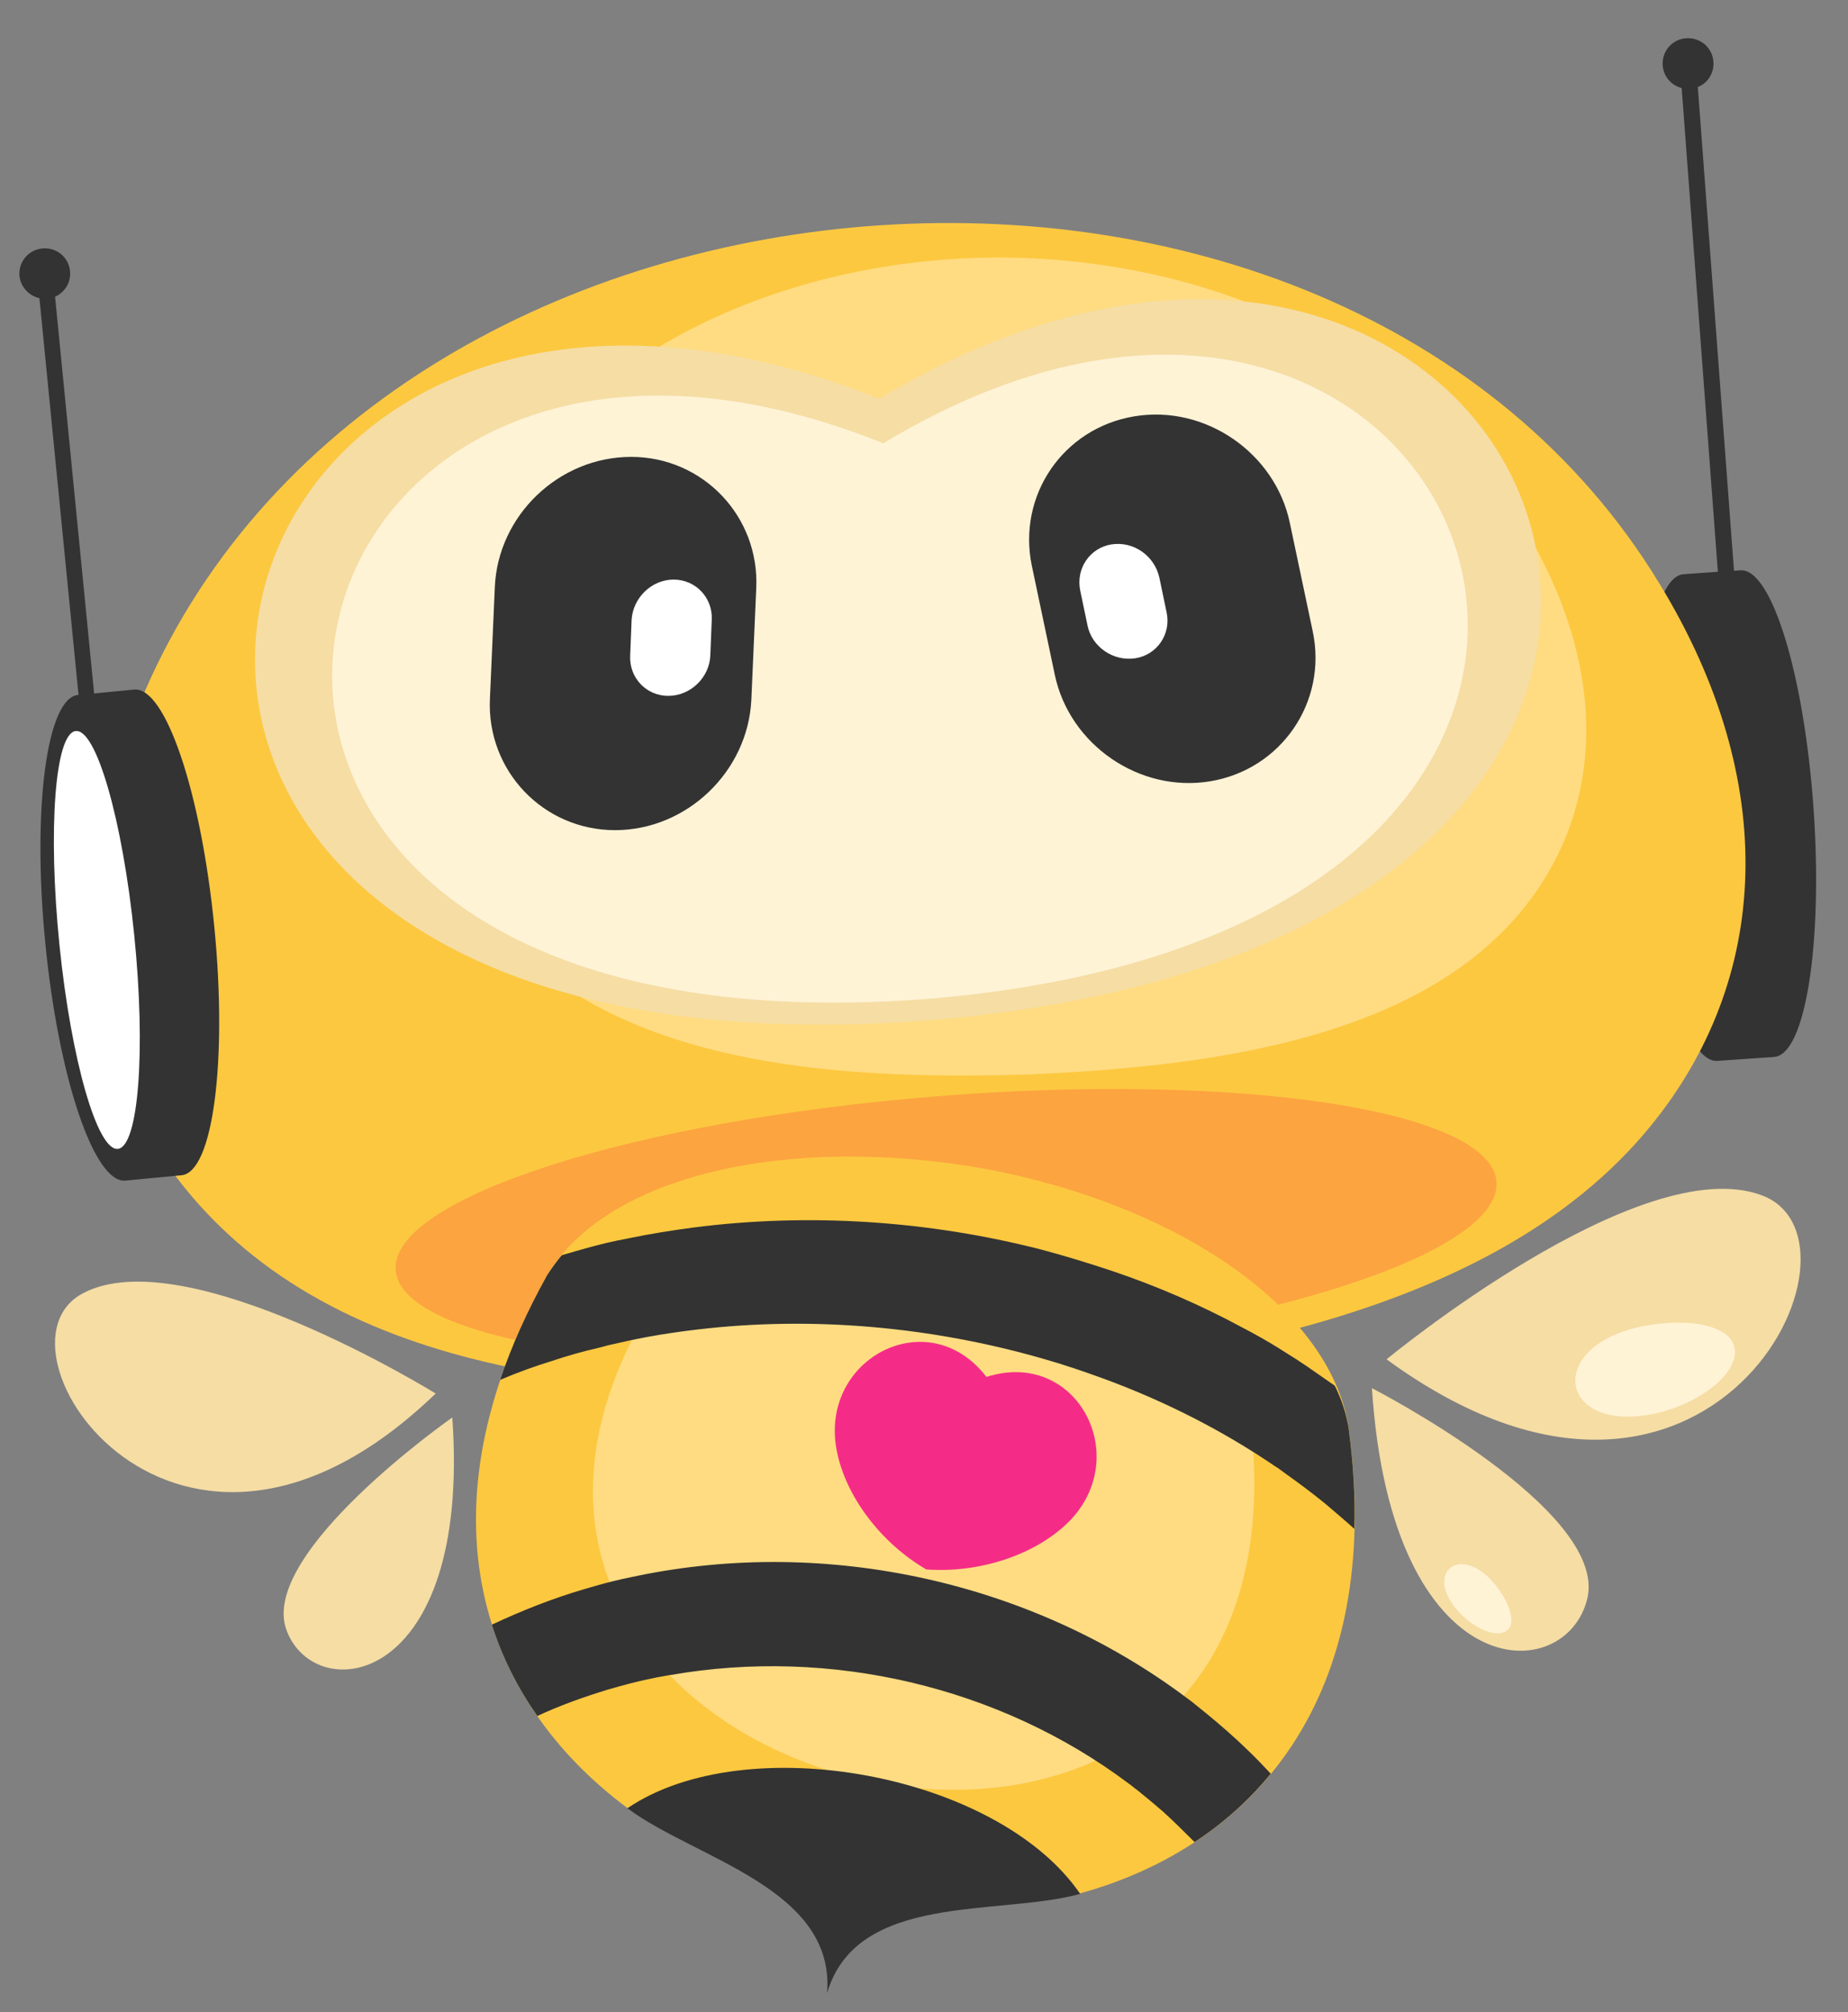 <svg width="45" height="49" viewBox="0 0 45 49" fill="none" xmlns="http://www.w3.org/2000/svg">
<rect x="0" y="0" width="45" height="49" fill="#808080" stroke="none"/>
<path fill-rule="evenodd" clip-rule="evenodd" d="M40.998 13.983C40.237 14.031 39.808 16.732 40.034 20.004C40.26 23.276 41.058 25.894 41.819 25.834L43.199 25.739C43.961 25.691 44.389 22.99 44.163 19.718C43.937 16.446 43.14 13.828 42.378 13.888L42.224 13.9L41.343 2.12C41.581 2.025 41.736 1.787 41.724 1.525C41.712 1.18 41.426 0.918 41.081 0.93C40.736 0.942 40.475 1.228 40.486 1.573C40.498 1.858 40.701 2.084 40.95 2.144L41.831 13.924L40.998 13.983Z" fill="#333333"/>
<path fill-rule="evenodd" clip-rule="evenodd" d="M3.375 17.196C1.245 22.455 2.28 27.155 5.731 30.213C10.264 34.223 17.831 34.057 23.341 33.676C28.838 33.176 36.334 32.129 40.177 27.441C43.104 23.871 43.366 19.064 40.415 14.222C36.453 7.689 28.624 4.905 21.08 5.512C13.524 6.119 6.254 10.117 3.375 17.196Z" fill="#FCC840"/>
<path d="M36.44 28.775C36.3 27.033 30.186 26.103 22.784 26.699C15.382 27.295 9.495 29.191 9.635 30.933C9.775 32.676 15.89 33.605 23.292 33.009C30.694 32.413 36.58 30.518 36.44 28.775Z" fill="#FCA440"/>
<path fill-rule="evenodd" clip-rule="evenodd" d="M3.268 16.792C4.03 16.72 4.898 19.302 5.219 22.575C5.541 25.847 5.184 28.548 4.422 28.619L3.054 28.75C2.292 28.821 1.424 26.239 1.103 22.967C0.781 19.695 1.138 16.994 1.9 16.923H1.912L0.96 7.261C0.686 7.201 0.472 6.952 0.472 6.666C0.472 6.321 0.746 6.047 1.091 6.047C1.436 6.047 1.709 6.321 1.709 6.666C1.709 6.916 1.555 7.13 1.341 7.225L2.292 16.887L3.268 16.792Z" fill="#333333"/>
<path fill-rule="evenodd" clip-rule="evenodd" d="M1.84 17.803C2.34 17.732 2.983 19.957 3.268 22.765C3.554 25.573 3.375 27.905 2.876 27.977C2.376 28.048 1.733 25.823 1.448 23.015C1.162 20.195 1.341 17.863 1.84 17.803Z" fill="white"/>
<path fill-rule="evenodd" clip-rule="evenodd" d="M23.996 28.463C19.225 27.618 14.787 28.594 13.323 31.057C10.075 36.899 11.776 41.421 15.274 44.026C17.131 45.407 23.996 46.739 26.293 46.109C30.493 44.955 33.741 41.361 32.837 34.745C32.385 31.914 28.779 29.367 23.996 28.463Z" fill="#FCC840"/>
<path fill-rule="evenodd" clip-rule="evenodd" d="M24.008 30.331C20.712 29.558 17.213 29.736 16.012 31.533C8.277 43.694 31.623 49.5 30.504 35.138C30.278 32.997 27.268 31.188 24.008 30.331Z" fill="#FFDC82"/>
<path fill-rule="evenodd" clip-rule="evenodd" d="M13.679 30.568C13.548 30.723 13.429 30.889 13.322 31.056C12.834 31.936 12.454 32.781 12.18 33.602C12.597 33.424 13.025 33.269 13.453 33.138C13.81 33.019 14.179 32.912 14.548 32.829C14.643 32.805 14.738 32.781 14.822 32.757C15.131 32.686 15.452 32.615 15.773 32.555C16.166 32.484 16.571 32.424 16.975 32.377C19.771 32.044 22.686 32.305 25.411 33.091C25.911 33.233 26.399 33.4 26.887 33.578C28.374 34.126 29.778 34.84 31.051 35.708C31.135 35.756 31.206 35.815 31.289 35.875C31.622 36.113 31.944 36.351 32.265 36.613C32.503 36.815 32.741 37.017 32.979 37.231C33.003 36.458 32.955 35.637 32.836 34.756C32.777 34.411 32.669 34.078 32.503 33.745C32.277 33.59 32.063 33.436 31.837 33.281C31.753 33.221 31.67 33.174 31.587 33.114C31.432 33.019 31.289 32.924 31.135 32.829C30.849 32.65 30.552 32.484 30.254 32.329C29.243 31.782 28.172 31.318 27.077 30.949C26.506 30.759 25.923 30.58 25.34 30.425C22.591 29.723 19.7 29.533 16.904 29.89C16.368 29.961 15.845 30.044 15.321 30.152C15.226 30.175 15.131 30.187 15.024 30.211C14.679 30.282 14.334 30.378 14.001 30.473C13.893 30.509 13.786 30.532 13.679 30.568ZM15.274 44.037C15.286 44.049 15.286 44.049 15.297 44.049C16.963 45.275 20.343 45.989 20.14 48.535C20.866 46.072 24.305 46.667 26.304 46.12C24.293 43.181 18.153 42.074 15.274 44.037ZM11.978 39.563C12.715 39.218 13.465 38.921 14.239 38.695C14.322 38.671 14.405 38.647 14.488 38.623C14.774 38.54 15.059 38.469 15.357 38.409C15.416 38.397 15.464 38.386 15.524 38.374C20.14 37.422 25.126 38.516 28.898 41.348C28.969 41.396 29.04 41.455 29.1 41.503C29.457 41.788 29.814 42.086 30.147 42.395C30.218 42.467 30.29 42.526 30.361 42.598C30.563 42.788 30.754 42.99 30.944 43.193C30.409 43.847 29.778 44.406 29.088 44.858C28.838 44.608 28.588 44.359 28.326 44.121C28.303 44.097 28.279 44.085 28.255 44.061C28.065 43.895 27.874 43.74 27.684 43.585C27.613 43.538 27.553 43.478 27.482 43.431C24.328 41.063 20.2 40.111 16.333 40.789H16.321C15.892 40.86 15.464 40.956 15.048 41.075C14.964 41.098 14.881 41.122 14.798 41.146C14.215 41.325 13.643 41.527 13.084 41.788C12.62 41.122 12.239 40.385 11.978 39.563Z" fill="#333333"/>
<path fill-rule="evenodd" clip-rule="evenodd" d="M24.02 33.531C22.616 31.698 19.974 33.066 20.367 35.28C20.569 36.422 21.45 37.576 22.556 38.219C23.83 38.314 25.21 37.874 26.031 37.053C27.601 35.458 26.209 32.829 24.02 33.531Z" fill="#F52C87"/>
<path fill-rule="evenodd" clip-rule="evenodd" d="M10.609 33.935C10.609 33.935 4.517 30.163 2.018 31.495C-0.492 32.816 4.315 40.003 10.609 33.935ZM33.764 33.102C33.764 33.102 39.928 28.009 42.89 29.104C45.865 30.187 41.641 38.861 33.764 33.102ZM33.407 33.804C33.883 41.145 38.143 41.098 38.654 38.92C39.154 36.755 33.407 33.804 33.407 33.804ZM11.014 34.518C11.478 41.098 7.682 41.574 6.98 39.706C6.266 37.837 11.014 34.518 11.014 34.518Z" fill="#F5DDA4"/>
<path fill-rule="evenodd" clip-rule="evenodd" d="M36.489 38.693C35.668 37.563 34.692 38.205 35.43 39.145C35.823 39.645 36.536 39.978 36.763 39.633C36.858 39.455 36.786 39.11 36.489 38.693ZM40.332 32.244C37.643 32.577 37.833 34.826 40.118 34.457C41.32 34.267 42.557 33.351 42.176 32.66C41.974 32.327 41.32 32.125 40.332 32.244Z" fill="#FFF3D6"/>
<path fill-rule="evenodd" clip-rule="evenodd" d="M11.132 13.958C9.585 17.587 10.287 20.93 12.691 23.191C15.856 26.154 21.174 26.273 25.053 26.166C28.92 25.988 34.203 25.476 36.94 22.311C39.022 19.895 39.248 16.516 37.214 13.018C34.477 8.306 28.992 6.093 23.685 6.283C18.342 6.486 13.202 9.079 11.132 13.958Z" fill="#FFDC82"/>
<path fill-rule="evenodd" clip-rule="evenodd" d="M21.413 9.71C3.66 2.666 -1.682 26.737 22.627 24.845C46.936 22.823 37.809 -0.082 21.413 9.71Z" fill="#F5DDA4"/>
<path fill-rule="evenodd" clip-rule="evenodd" d="M21.509 10.795C5.826 4.489 1.126 25.989 22.603 24.324C44.057 22.539 35.977 2.061 21.509 10.795Z" fill="#FFF3D6"/>
<path fill-rule="evenodd" clip-rule="evenodd" d="M27.625 10.138C29.35 9.852 31.051 11.03 31.408 12.732L31.968 15.385C32.325 17.099 31.194 18.741 29.469 19.026C27.744 19.312 26.042 18.134 25.685 16.432L25.126 13.779C24.769 12.066 25.887 10.424 27.625 10.138ZM15.369 11.126C17.118 11.126 18.498 12.577 18.415 14.326L18.296 17.039C18.213 18.788 16.725 20.216 14.976 20.216C13.227 20.216 11.847 18.764 11.93 17.015L12.049 14.303C12.121 12.553 13.608 11.126 15.369 11.126Z" fill="#333333"/>
<path fill-rule="evenodd" clip-rule="evenodd" d="M27.065 13.257C26.541 13.341 26.196 13.84 26.303 14.376L26.482 15.233C26.589 15.756 27.113 16.113 27.648 16.03C28.172 15.947 28.517 15.447 28.41 14.923L28.231 14.066C28.112 13.531 27.6 13.174 27.065 13.257ZM16.404 14.114C16.939 14.114 17.356 14.554 17.332 15.09L17.296 15.97C17.272 16.506 16.808 16.946 16.273 16.946C15.737 16.946 15.321 16.506 15.345 15.97L15.38 15.09C15.416 14.554 15.868 14.114 16.404 14.114Z" fill="white"/>
</svg>
